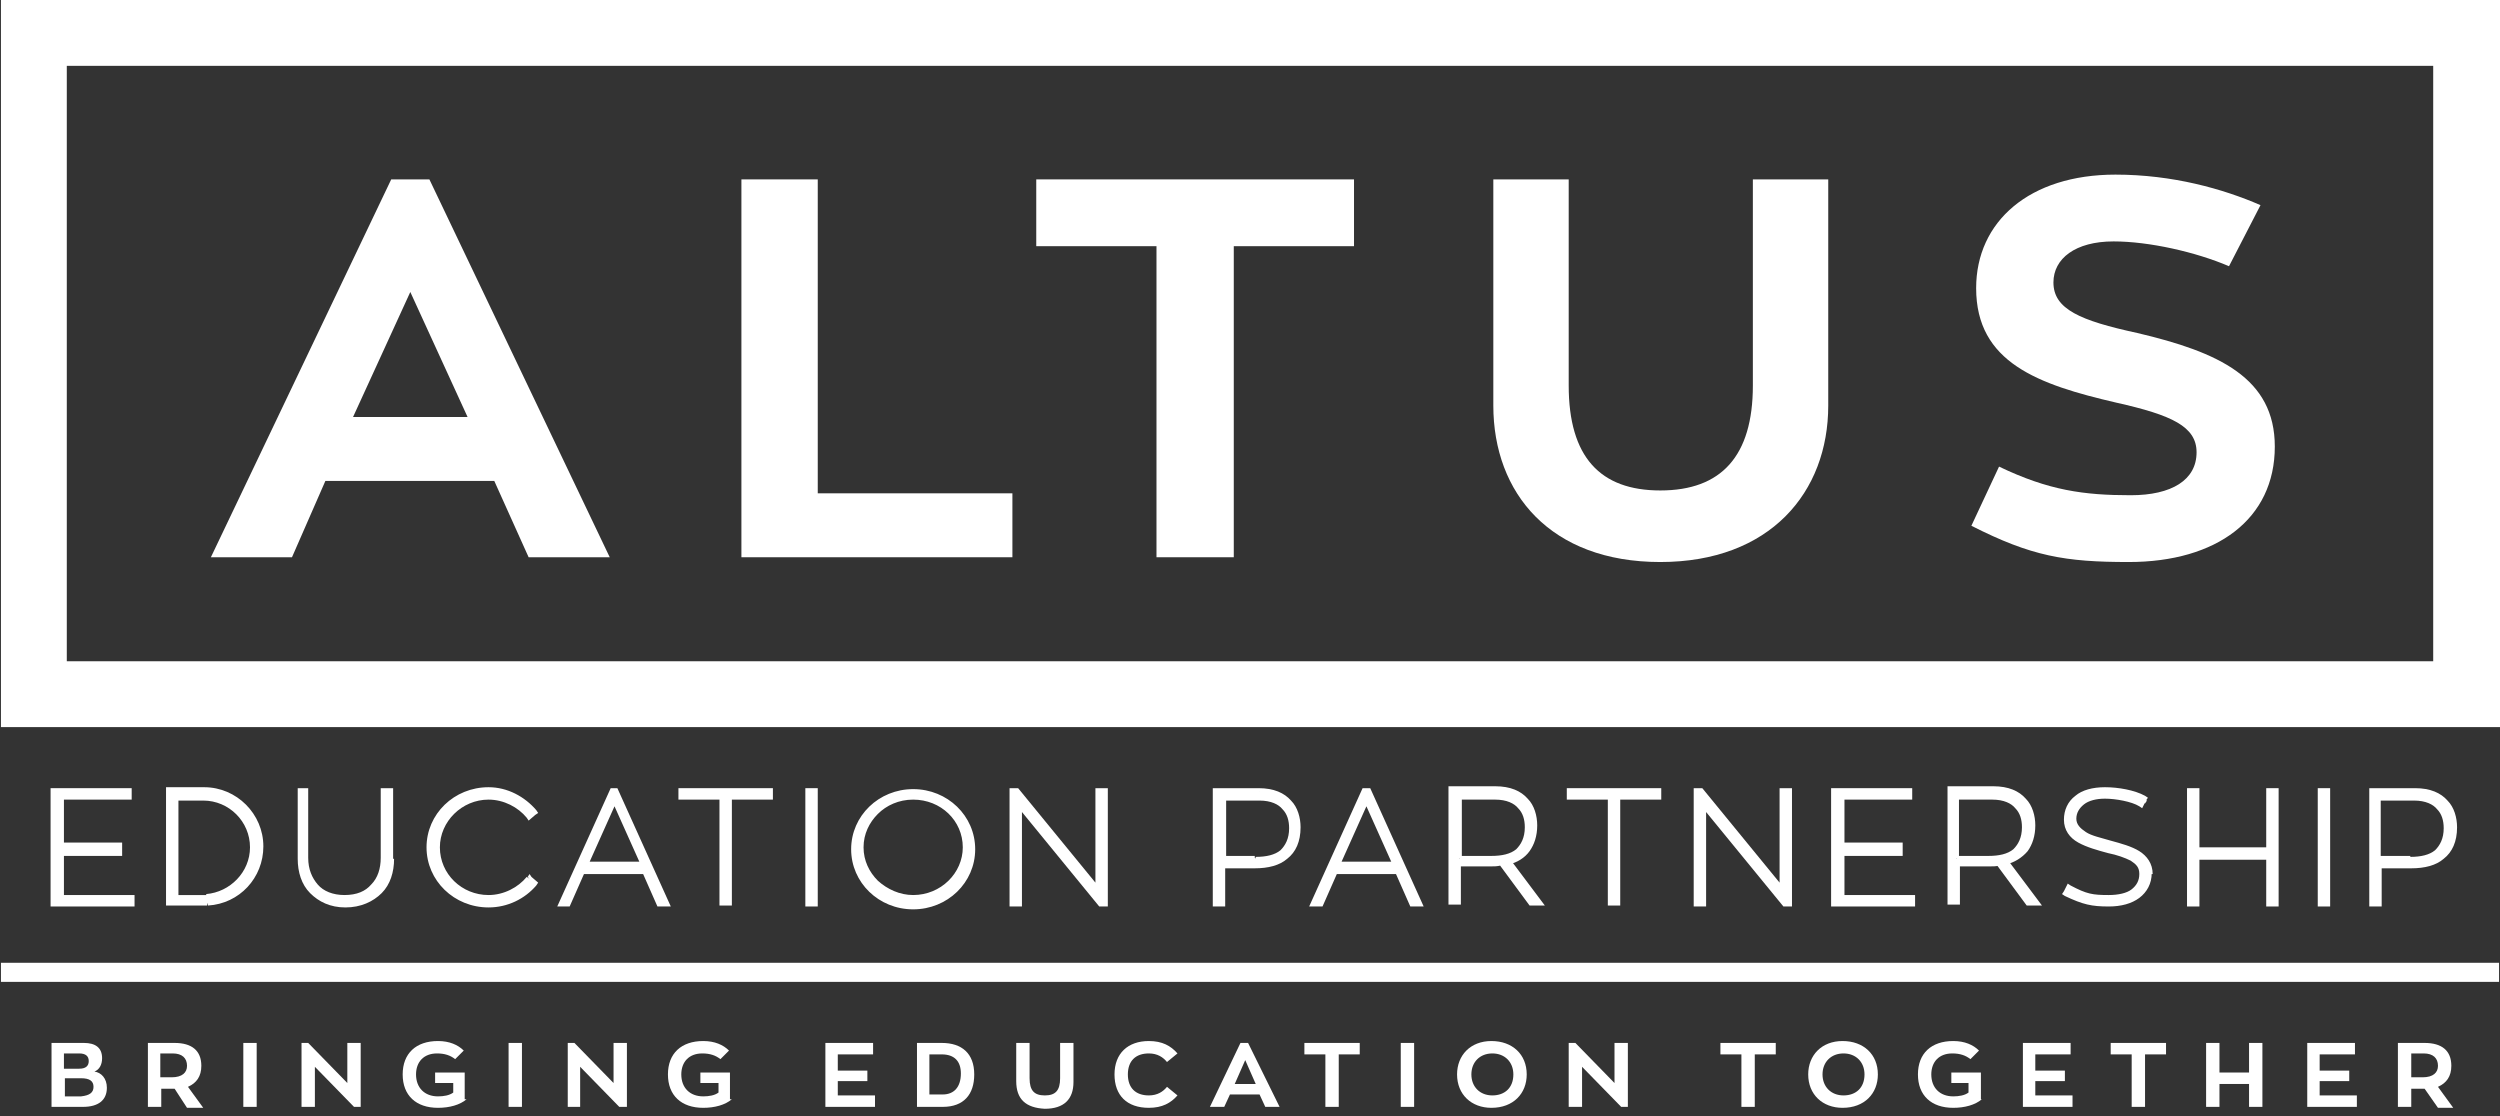 <?xml version="1.0" encoding="UTF-8" standalone="no"?>
<!DOCTYPE svg PUBLIC "-//W3C//DTD SVG 1.1//EN" "http://www.w3.org/Graphics/SVG/1.1/DTD/svg11.dtd">
<svg width="100%" height="100%" viewBox="0 0 262 117" version="1.1" xmlns="http://www.w3.org/2000/svg" xmlns:xlink="http://www.w3.org/1999/xlink" xml:space="preserve" xmlns:serif="http://www.serif.com/" style="fill-rule:evenodd;clip-rule:evenodd;stroke-miterlimit:10;">
    <rect x="0" y="0" width="262" height="117" fill="#333333" stroke="none"/>
    <g transform="matrix(1,0,0,1,-35.5,-6.7)">
        <path d="M72.5,50.4L84.5,50.4L78.5,37.3L72.5,50.4ZM87.3,57.1L69.6,57.1L66.1,65.1L57.6,65.1L76.5,25.5L80.5,25.5L99.4,65.1L90.9,65.1L87.3,57.1Z" style="fill:white;fill-rule:nonzero;"/>
    </g>
    <g transform="matrix(1,0,0,1,-35.5,-6.7)">
        <path d="M141.6,58.4L141.6,65.1L113.2,65.1L113.2,25.5L121.2,25.5L121.2,58.4L141.6,58.4Z" style="fill:white;fill-rule:nonzero;"/>
    </g>
    <g transform="matrix(1,0,0,1,-35.5,-6.7)">
        <path d="M177.4,32.5L164.8,32.5L164.8,65.1L156.7,65.1L156.7,32.5L144.1,32.5L144.1,25.5L177.4,25.5L177.4,32.5Z" style="fill:white;fill-rule:nonzero;"/>
    </g>
    <g transform="matrix(1,0,0,1,-35.5,-6.7)">
        <path d="M227.1,49.2C227.1,58.3 221,65.6 209.5,65.6C198,65.6 192,58.4 192,49.2L192,25.5L199.9,25.5L199.9,47.1C199.9,54.6 203.2,58.1 209.5,58.1C215.9,58.1 219.2,54.5 219.2,47.1L219.2,25.5L227.1,25.5L227.1,49.2Z" style="fill:white;fill-rule:nonzero;"/>
    </g>
    <g transform="matrix(1,0,0,1,-35.5,-6.7)">
        <path d="M273.9,53.5C273.9,61.1 267.8,65.6 258.6,65.6C251.9,65.6 248.4,65 242.1,61.8L245,55.6C250.2,58.1 253.9,58.6 258.8,58.6C263.1,58.6 265.7,57 265.7,54.1C265.7,51.4 263.1,50.2 257.3,48.9C249.1,47 242.6,44.7 242.6,36.9C242.6,29.9 248.2,25 257.2,25C263.2,25 268.5,26.5 272.4,28.2L269.1,34.6C265.6,33.1 260.7,32 257,32C253,32 250.7,33.8 250.7,36.3C250.7,39.1 253.5,40.3 259.5,41.6C268,43.6 273.9,46.3 273.9,53.5" style="fill:white;fill-rule:nonzero;"/>
    </g>
    <g transform="matrix(1,0,0,1,-35.5,-6.7)">
        <rect x="35.6" y="6.7" width="261.9" height="95.1" style="fill:none;"/>
    </g>
    <g transform="matrix(1,0,0,1,-35.5,-6.7)">
        <path d="M41.1,89.6L41.1,101.3L49.2,101.3L49.2,100.8L41.7,100.8L41.7,95.9L47.8,95.9L47.8,95.4L41.7,95.4L41.7,90.2L48.8,90.2L48.8,89.6L41.1,89.6Z" style="fill:white;fill-rule:nonzero;"/>
    </g>
    <g transform="matrix(1,0,0,1,-35.5,-6.7)">
        <path d="M49.2,100.8L48.9,100.8L49.2,100.8ZM40.8,89.3L40.8,101.7L49.6,101.7L49.6,100.5L42.2,100.5L42.2,96.4L48.3,96.4L48.3,95L42.2,95L42.2,90.5L49.3,90.5L49.3,89.3L40.8,89.3Z" style="fill:white;fill-rule:nonzero;"/>
    </g>
    <g transform="matrix(1,0,0,1,-35.5,-6.7)">
        <path d="M57.2,100.8C59.9,100.6 62.1,98.3 62.1,95.5C62.1,92.6 59.7,90.2 56.8,90.2L53.8,90.2L53.8,100.8L57.2,100.8ZM57.3,101.3L53.3,101.3L53.3,89.6L56.9,89.6C60.2,89.6 62.8,92.2 62.8,95.5C62.8,98.6 60.4,101.1 57.3,101.3" style="fill:white;fill-rule:nonzero;"/>
    </g>
    <g transform="matrix(1,0,0,1,-35.5,-6.7)">
        <path d="M57.2,100.5L57.2,101.1C60.1,100.9 62.4,98.5 62.5,95.5C62.5,92.4 60,89.9 56.9,89.9L53.6,89.9L53.6,101.1L57.3,101.1L57.2,100.8L57.2,100.5L54.2,100.5L54.2,90.6L56.8,90.6C59.5,90.6 61.7,92.8 61.7,95.5C61.7,98.1 59.6,100.2 57.1,100.4L57.2,100.8L57.2,100.5ZM57.3,101.3L57.3,101L53.7,101L53.7,90L57,90C58.5,90 59.9,90.6 60.9,91.6C61.9,92.6 62.5,94 62.5,95.5C62.5,98.4 60.2,100.8 57.3,101L57.3,101.3L57.3,101L57.3,101.6C60.6,101.4 63.1,98.7 63.1,95.4C63.1,92 60.3,89.2 56.9,89.2L52.9,89.2L52.9,101.6L57.2,101.6L57.3,101.3Z" style="fill:white;fill-rule:nonzero;"/>
    </g>
    <g transform="matrix(1,0,0,1,-35.5,-6.7)">
        <path d="M76.4,96.6C76.4,99.2 74.8,101.4 71.7,101.4C68.7,101.4 67,99.3 67,96.6L67,89.6L67.6,89.6L67.6,96.5C67.6,98.9 69,100.7 71.7,100.7C74.4,100.7 75.8,98.9 75.8,96.5L75.8,89.6L76.4,89.6L76.4,96.6Z" style="fill:white;fill-rule:nonzero;"/>
    </g>
    <g transform="matrix(1,0,0,1,-35.5,-6.7)">
        <path d="M76.4,96.6L76.1,96.6C76.1,97.9 75.7,99 75,99.7C74.3,100.5 73.2,101 71.7,101C70.3,101 69.2,100.5 68.5,99.7C67.8,98.9 67.4,97.8 67.4,96.6L67.4,90L67.6,90L67.6,89.7L67.3,89.7L67.3,96.6C67.3,97.9 67.7,99 68.4,99.8C69.2,100.6 70.3,101.1 71.7,101.1C73.1,101.1 74.3,100.6 75,99.8C75.8,99 76.1,97.8 76.1,96.6L76.1,90L76.4,90L76.4,89.7L76.1,89.7L76.1,96.7L76.7,96.7L76.7,89.3L75.4,89.3L75.4,96.6C75.4,97.7 75.1,98.7 74.4,99.4C73.8,100.1 72.9,100.5 71.6,100.5C70.4,100.5 69.4,100.1 68.8,99.4C68.2,98.7 67.8,97.8 67.8,96.6L67.8,89.3L66.7,89.3L66.7,96.7C66.7,98.1 67.1,99.4 68,100.3C68.9,101.2 70.1,101.8 71.7,101.8C73.3,101.8 74.6,101.2 75.5,100.3C76.4,99.4 76.8,98.1 76.8,96.7L76.4,96.7L76.4,96.6Z" style="fill:white;fill-rule:nonzero;"/>
    </g>
    <g transform="matrix(1,0,0,1,-35.5,-6.7)">
        <path d="M91,98.8L91.5,99.2C90.4,100.5 88.7,101.4 86.7,101.4C83.3,101.4 80.6,98.7 80.6,95.5C80.6,92.2 83.4,89.6 86.7,89.6C88.6,89.6 90.3,90.5 91.5,91.8L91,92.2C90,91 88.5,90.2 86.7,90.2C83.7,90.2 81.2,92.6 81.2,95.5C81.2,98.4 83.7,100.8 86.7,100.8C88.5,100.8 90,100 91,98.8" style="fill:white;fill-rule:nonzero;"/>
    </g>
    <g transform="matrix(1,0,0,1,-35.5,-6.7)">
        <path d="M91,98.8L90.8,99L91.3,99.4L91.5,99.1L91.2,99C90.1,100.3 88.5,101.1 86.7,101.1C85.1,101.1 83.7,100.5 82.6,99.5C81.6,98.5 80.9,97.1 80.9,95.6C80.9,94.1 81.5,92.7 82.6,91.7C83.6,90.7 85.1,90.1 86.7,90.1C88.5,90.1 90.1,90.9 91.2,92.2L91.5,92L91.3,91.7L90.8,92.1L91,92.4L91.3,92.2C90.2,90.9 88.6,90 86.7,90C83.5,90 80.9,92.5 80.9,95.7C80.9,98.8 83.5,101.3 86.7,101.3C88.6,101.3 90.2,100.5 91.3,99.2L91,98.8L90.8,99L91,98.8L90.7,98.6C89.8,99.7 88.3,100.5 86.7,100.5C83.9,100.5 81.6,98.3 81.6,95.5C81.6,92.8 83.9,90.5 86.7,90.5C88.3,90.5 89.8,91.3 90.7,92.4L90.9,92.7L91.6,92.1L91.9,91.9L91.7,91.6C90.5,90.2 88.7,89.2 86.7,89.2C83.1,89.2 80.2,92 80.2,95.5C80.2,99 83.1,101.8 86.7,101.8C88.7,101.8 90.5,100.9 91.7,99.5L91.9,99.2L91.2,98.6L91,98.3L90.8,98.6L91,98.8Z" style="fill:white;fill-rule:nonzero;"/>
    </g>
    <g transform="matrix(1,0,0,1,-35.5,-6.7)">
        <rect x="35.6" y="6.7" width="261.9" height="95.1" style="fill:none;"/>
    </g>
    <g transform="matrix(1,0,0,1,-35.5,-6.7)">
        <path d="M99.9,90.4L103,97.4L96.8,97.4L99.9,90.4ZM99.7,89.6L94.4,101.3L95,101.3L96.5,97.9L103.2,97.9L104.7,101.3L105.3,101.3L100,89.6L99.7,89.6Z" style="fill:white;fill-rule:nonzero;"/>
    </g>
    <g transform="matrix(1,0,0,1,-35.5,-6.7)">
        <path d="M103.2,97.9L102.9,98L103.2,97.9ZM99.9,91.2L102.5,97L97.3,97L99.9,91.2ZM100.2,89.3L99.5,89.3L93.9,101.7L95.2,101.7L96.7,98.3L102.9,98.3L104.4,101.7L105.8,101.7L100.2,89.3Z" style="fill:white;fill-rule:nonzero;"/>
    </g>
    <g transform="matrix(1,0,0,1,-35.5,-6.7)">
        <path d="M106.9,89.6L106.9,90.2L111.2,90.2L111.2,101.3L111.8,101.3L111.8,90.2L116.1,90.2L116.1,89.6L106.9,89.6Z" style="fill:white;fill-rule:nonzero;"/>
    </g>
    <g transform="matrix(1,0,0,1,-35.5,-6.7)">
        <path d="M116.1,90.2L116.1,89.9L116.1,90.2L116.4,90.2L116.1,90.2ZM106.6,89.3L106.6,90.5L110.9,90.5L110.9,101.6L112.2,101.6L112.2,90.5L116.5,90.5L116.5,89.3L106.6,89.3Z" style="fill:white;fill-rule:nonzero;"/>
    </g>
    <g transform="matrix(1,0,0,1,-35.5,-6.7)">
        <rect x="120.2" y="89.6" width="0.6" height="11.7" style="fill:white;"/>
    </g>
    <g transform="matrix(1,0,0,1,-35.5,-6.7)">
        <path d="M120.8,101.3L120.8,101L120.8,101.3L121.1,101.3L120.8,101.3ZM121.2,89.3L119.9,89.3L119.9,101.7L121.2,101.7L121.2,89.3Z" style="fill:white;fill-rule:nonzero;"/>
    </g>
    <g transform="matrix(1,0,0,1,-35.5,-6.7)">
        <path d="M136.7,95.5C136.7,92.6 134.2,90.2 131.2,90.2C128.2,90.2 125.7,92.6 125.7,95.5C125.7,98.4 128.2,100.8 131.2,100.8C134.3,100.8 136.7,98.4 136.7,95.5M137.4,95.5C137.4,98.8 134.7,101.4 131.3,101.4C127.9,101.4 125.1,98.7 125.1,95.5C125.1,92.2 127.9,89.6 131.3,89.6C134.6,89.6 137.4,92.2 137.4,95.5" style="fill:white;fill-rule:nonzero;"/>
    </g>
    <g transform="matrix(1,0,0,1,-35.5,-6.7)">
        <path d="M136.4,95.5L137,95.5C137,92.4 134.4,89.8 131.1,89.8C127.9,89.8 125.2,92.3 125.2,95.5C125.2,98.6 127.9,101.1 131.1,101.1C134.3,101.1 137,98.6 137,95.5L136.4,95.5C136.4,98.2 134.1,100.5 131.2,100.5C129.8,100.5 128.5,99.9 127.5,99C126.6,98.1 126,96.9 126,95.5C126,94.1 126.6,92.9 127.5,92C128.4,91.1 129.7,90.5 131.2,90.5C134.1,90.5 136.4,92.7 136.4,95.5ZM137.4,95.5L137,95.5C137,98.6 134.4,101.1 131.2,101.1C129.6,101.1 128.1,100.5 127.1,99.5C126,98.5 125.4,97.1 125.4,95.6C125.4,94.1 126,92.7 127.1,91.7C128.2,90.7 129.6,90.1 131.2,90.1C134.4,90.1 137,92.6 137,95.7L137.7,95.7C137.7,92.2 134.8,89.4 131.2,89.4C127.6,89.4 124.7,92.2 124.7,95.7C124.7,99.2 127.6,102 131.2,102C134.8,102 137.7,99.2 137.7,95.7L137.4,95.7L137.4,95.5Z" style="fill:white;fill-rule:nonzero;"/>
    </g>
    <g transform="matrix(1,0,0,1,-35.5,-6.7)">
        <rect x="35.6" y="6.7" width="261.9" height="95.1" style="fill:none;"/>
    </g>
    <g transform="matrix(1,0,0,1,-35.5,-6.7)">
        <path d="M150.6,89.6L150.6,100.2L142,89.6L141.6,89.6L141.6,101.3L142.2,101.3L142.2,90.8L150.8,101.3L151.2,101.3L151.2,89.6L150.6,89.6Z" style="fill:white;fill-rule:nonzero;"/>
    </g>
    <g transform="matrix(1,0,0,1,-35.5,-6.7)">
        <path d="M151.2,89.6L150.9,89.6L151.2,89.6ZM151.6,89.3L150.3,89.3L150.3,99.2L142.2,89.3L141.3,89.3L141.3,101.7L142.6,101.7L142.6,91.8L150.7,101.7L151.6,101.7L151.6,89.3Z" style="fill:white;fill-rule:nonzero;"/>
    </g>
    <g transform="matrix(1,0,0,1,-35.5,-6.7)">
        <path d="M167.1,96.7C169.4,96.7 171,95.7 171,93.3C171,91.6 170.1,90.1 167.5,90.1L163.7,90.1L163.7,96.6L167.1,96.6L167.1,96.7ZM167.5,89.6C170.5,89.6 171.6,91.4 171.6,93.3C171.6,96.1 169.7,97.2 167.1,97.2L163.7,97.2L163.7,101.2L163,101.2L163,89.6L167.5,89.6Z" style="fill:white;fill-rule:nonzero;"/>
    </g>
    <g transform="matrix(1,0,0,1,-35.5,-6.7)">
        <path d="M167.1,96.5L167.1,97C168.3,97 169.3,96.7 170.1,96.1C170.9,95.5 171.3,94.5 171.3,93.3C171.3,92.4 171.1,91.5 170.4,90.9C169.8,90.2 168.8,89.8 167.4,89.8L163.2,89.8L163.2,97L167,97L167,96.4L164,96.4L164,90.6L167.5,90.6C168.7,90.6 169.5,91 169.9,91.5C170.4,92 170.6,92.7 170.6,93.5C170.6,94.6 170.2,95.3 169.7,95.8C169.1,96.3 168.2,96.5 167.1,96.5ZM167.5,89.6L167.5,90C168.9,90 169.9,90.4 170.4,91C171,91.6 171.2,92.4 171.2,93.4C171.2,94.7 170.8,95.6 170.1,96.2C169.4,96.8 168.4,97 167.1,97L163.3,97L163.3,101L163,101L163,101.3L163.3,101.3L163.3,90L167.4,90L167.4,89.3L162.6,89.3L162.6,101.7L163.9,101.7L163.9,97.7L167,97.7C168.4,97.7 169.6,97.4 170.4,96.7C171.3,96 171.8,94.9 171.8,93.4C171.8,92.4 171.5,91.3 170.8,90.6C170.1,89.8 169,89.3 167.4,89.3L167.4,89.6L167.5,89.6Z" style="fill:white;fill-rule:nonzero;"/>
    </g>
    <g transform="matrix(1,0,0,1,-35.5,-6.7)">
        <rect x="35.6" y="6.7" width="261.9" height="95.1" style="fill:none;"/>
    </g>
    <g transform="matrix(1,0,0,1,-35.5,-6.7)">
        <path d="M178.7,90.4L181.8,97.4L175.6,97.4L178.7,90.4ZM178.5,89.6L173.2,101.3L173.9,101.3L175.4,97.9L182.1,97.9L183.6,101.3L184.3,101.3L179,89.6L178.5,89.6Z" style="fill:white;fill-rule:nonzero;"/>
    </g>
    <g transform="matrix(1,0,0,1,-35.5,-6.7)">
        <path d="M182.1,97.9L181.8,98L182.1,97.9ZM178.7,91.2L181.3,97L176.1,97L178.7,91.2ZM179.1,89.3L178.3,89.3L172.7,101.7L174.1,101.7L175.6,98.3L181.8,98.3L183.3,101.7L184.7,101.7L179.1,89.3Z" style="fill:white;fill-rule:nonzero;"/>
    </g>
    <g transform="matrix(1,0,0,1,-35.5,-6.7)">
        <path d="M188.4,96.7L191.9,96.7C194.2,96.7 195.8,95.7 195.8,93.3C195.8,91.6 194.9,90.1 192.3,90.1L188.4,90.1L188.4,96.7ZM193,97.2L188.5,97.2L188.5,101.2L187.9,101.2L187.9,89.6L192.4,89.6C195.4,89.6 196.5,91.4 196.5,93.3C196.5,95.4 195.4,96.6 193.7,97.1L196.8,101.3L196,101.3L193,97.2Z" style="fill:white;fill-rule:nonzero;"/>
    </g>
    <g transform="matrix(1,0,0,1,-35.5,-6.7)">
        <path d="M188.5,96.7L188.5,97L191.9,97C193.1,97 194.1,96.7 194.9,96.1C195.7,95.5 196.1,94.5 196.1,93.3C196.1,92.4 195.9,91.5 195.2,90.9C194.6,90.2 193.6,89.8 192.3,89.8L188.1,89.8L188.1,97L188.4,97L188.4,96.7L188.7,96.7L188.7,90.5L192.2,90.5C193.4,90.5 194.2,90.9 194.6,91.4C195.1,91.9 195.3,92.6 195.3,93.4C195.3,94.5 194.9,95.2 194.4,95.7C193.8,96.2 192.9,96.4 191.8,96.4L188.4,96.4L188.4,96.7L188.7,96.7L188.5,96.7ZM193,97.2L193,96.9L188.2,96.9L188.2,100.9L187.9,100.9L187.9,101.2L188.2,101.2L188.2,90L192.4,90C193.8,90 194.8,90.4 195.3,91C195.9,91.6 196.1,92.4 196.1,93.4C196.1,94.4 195.8,95.2 195.4,95.7C195,96.2 194.3,96.6 193.5,96.8L193,96.9L196,101L195.9,101L195.9,101.3L196.2,101.1L193.1,96.9L192.9,96.9L193,97.2L192.7,97.4L195.8,101.6L197.4,101.6L193.8,96.8L193.5,97L193.6,97.3C194.5,97.1 195.3,96.6 195.8,95.9C196.3,95.2 196.6,94.3 196.6,93.2C196.6,92.2 196.3,91.1 195.6,90.4C194.9,89.6 193.8,89.1 192.2,89.1L187.3,89.1L187.3,101.5L188.6,101.5L188.6,97.5L191.7,97.5C192.1,97.5 192.4,97.5 192.8,97.4L193,97.2L192.7,97.4L193,97.2Z" style="fill:white;fill-rule:nonzero;"/>
    </g>
    <g transform="matrix(1,0,0,1,-35.5,-6.7)">
        <rect x="35.6" y="6.7" width="261.9" height="95.1" style="fill:none;"/>
    </g>
    <g transform="matrix(1,0,0,1,-35.5,-6.7)">
        <path d="M200.1,89.6L200.1,90.2L204.3,90.2L204.3,101.3L205,101.3L205,90.2L209.2,90.2L209.2,89.6L200.1,89.6Z" style="fill:white;fill-rule:nonzero;"/>
    </g>
    <g transform="matrix(1,0,0,1,-35.5,-6.7)">
        <path d="M209.2,90.2L209.2,89.9L209.2,90.2L209.5,90.2L209.2,90.2ZM199.7,89.3L199.7,90.5L204,90.5L204,101.6L205.3,101.6L205.3,90.5L209.6,90.5L209.6,89.3L199.7,89.3Z" style="fill:white;fill-rule:nonzero;"/>
    </g>
    <g transform="matrix(1,0,0,1,-35.5,-6.7)">
        <path d="M222.3,89.6L222.3,100.2L213.8,89.6L213.4,89.6L213.4,101.3L214,101.3L214,90.8L222.6,101.3L223,101.3L223,89.6L222.3,89.6Z" style="fill:white;fill-rule:nonzero;"/>
    </g>
    <g transform="matrix(1,0,0,1,-35.5,-6.7)">
        <path d="M223,89.6L222.7,89.6L223,89.6ZM223.3,89.3L222,89.3L222,99.2L213.9,89.3L213,89.3L213,101.7L214.3,101.7L214.3,91.8L222.4,101.7L223.3,101.7L223.3,89.3Z" style="fill:white;fill-rule:nonzero;"/>
    </g>
    <g transform="matrix(1,0,0,1,-35.5,-6.7)">
        <path d="M227.8,89.6L227.8,101.3L235.8,101.3L235.8,100.8L228.4,100.8L228.4,95.9L234.5,95.9L234.5,95.4L228.4,95.4L228.4,90.2L235.5,90.2L235.5,89.6L227.8,89.6Z" style="fill:white;fill-rule:nonzero;"/>
    </g>
    <g transform="matrix(1,0,0,1,-35.5,-6.7)">
        <path d="M235.8,100.8L235.5,100.8L235.8,100.8ZM227.4,89.3L227.4,101.7L236.2,101.7L236.2,100.5L228.8,100.5L228.8,96.4L234.9,96.4L234.9,95L228.8,95L228.8,90.5L235.9,90.5L235.9,89.3L227.4,89.3Z" style="fill:white;fill-rule:nonzero;"/>
    </g>
    <g transform="matrix(1,0,0,1,-35.5,-6.7)">
        <path d="M240.5,96.7L244,96.7C246.3,96.7 247.9,95.7 247.9,93.3C247.9,91.6 247,90.1 244.4,90.1L240.5,90.1L240.5,96.7ZM245.1,97.2L240.6,97.2L240.6,101.2L240,101.2L240,89.6L244.5,89.6C247.5,89.6 248.6,91.4 248.6,93.3C248.6,95.4 247.5,96.6 245.8,97.1L248.9,101.3L248.1,101.3L245.1,97.2Z" style="fill:white;fill-rule:nonzero;"/>
    </g>
    <g transform="matrix(1,0,0,1,-35.5,-6.7)">
        <path d="M240.6,96.7L240.6,97L244,97C245.2,97 246.2,96.7 247,96.1C247.8,95.5 248.2,94.5 248.2,93.3C248.2,92.4 248,91.5 247.3,90.9C246.7,90.2 245.7,89.8 244.4,89.8L240.2,89.8L240.2,97L240.5,97L240.5,96.7L240.8,96.7L240.8,90.5L244.3,90.5C245.5,90.5 246.3,90.9 246.7,91.4C247.2,91.9 247.4,92.6 247.4,93.4C247.4,94.5 247,95.2 246.5,95.7C245.9,96.2 245,96.4 243.9,96.4L240.5,96.4L240.5,96.7L240.8,96.7L240.6,96.7ZM245.1,97.2L245.1,96.9L240.3,96.9L240.3,100.9L240,100.9L240,101.2L240.3,101.2L240.3,90L244.5,90C245.9,90 246.9,90.4 247.4,91C248,91.6 248.2,92.4 248.2,93.4C248.2,94.4 247.9,95.2 247.5,95.7C247.1,96.2 246.4,96.6 245.6,96.8L245.1,96.9L248.1,101L248,101L248,101.3L248.3,101.1L245.2,96.9L245,96.9L245.1,97.2L244.8,97.4L247.9,101.6L249.5,101.6L245.9,96.8L245.6,97L245.7,97.3C246.6,97.1 247.4,96.6 248,95.9C248.5,95.2 248.8,94.3 248.8,93.2C248.8,92.2 248.5,91.1 247.8,90.4C247.1,89.6 246,89.1 244.4,89.1L239.6,89.1L239.6,101.5L240.9,101.5L240.9,97.5L244,97.5C244.4,97.5 244.7,97.5 245.1,97.4L245.1,97.2L244.8,97.4L245.1,97.2Z" style="fill:white;fill-rule:nonzero;"/>
    </g>
    <g transform="matrix(1,0,0,1,-35.5,-6.7)">
        <path d="M260.8,98.3C260.8,100.3 259.1,101.4 256.6,101.4C254.8,101.4 254,101.3 252.1,100.3L252.4,99.8C254.2,100.7 254.9,100.8 256.6,100.8C258.7,100.8 260.1,99.9 260.1,98.3C260.1,96.7 258.5,96.2 256.5,95.7C254.2,95.1 252.2,94.5 252.2,92.5C252.2,90.7 253.7,89.5 256.2,89.5C257.5,89.5 259.3,89.9 260.3,90.4L260,91C259,90.5 257.4,90.2 256.2,90.2C254.1,90.2 252.9,91.2 252.9,92.6C252.9,94.2 254.6,94.7 256.7,95.2C258.9,95.7 260.8,96.4 260.8,98.3" style="fill:white;fill-rule:nonzero;"/>
    </g>
    <g transform="matrix(1,0,0,1,-35.5,-6.7)">
        <path d="M260.8,98.3L260.5,98.3C260.5,99.2 260.1,99.8 259.5,100.3C258.8,100.8 257.9,101.1 256.7,101.1C254.9,101.1 254.3,101 252.4,100.1L252.2,100.4L252.5,100.6L252.8,100.1L252.5,99.9L252.3,100.2C254.1,101.1 254.9,101.2 256.7,101.2C257.8,101.2 258.8,101 259.5,100.5C260.2,100 260.6,99.3 260.6,98.4C260.6,97.5 260.1,96.8 259.4,96.4C258.7,96 257.8,95.7 256.8,95.5C255.6,95.2 254.6,94.9 253.9,94.5C253.2,94 252.8,93.5 252.8,92.7C252.8,91.9 253.1,91.3 253.7,90.8C254.3,90.3 255.2,90 256.4,90C257.7,90 259.4,90.3 260.3,90.9L260.5,90.6L260.2,90.4L259.9,90.9L260,91L260.2,90.7C259.1,90.1 257.5,89.8 256.2,89.8C255.1,89.8 254.2,90.1 253.5,90.6C252.8,91.1 252.5,91.8 252.5,92.6C252.5,93.5 253.1,94.2 253.8,94.6C254.6,95 255.5,95.3 256.6,95.5C257.7,95.8 258.7,96.1 259.4,96.5C260.1,96.9 260.4,97.5 260.5,98.3L261.1,98.3C261.1,97.2 260.5,96.4 259.7,95.9C258.9,95.4 257.8,95.1 256.7,94.8C255.7,94.5 254.7,94.3 254.1,93.9C253.5,93.5 253.1,93.1 253.1,92.5C253.1,91.9 253.4,91.4 253.9,91C254.4,90.6 255.2,90.4 256.1,90.4C257.2,90.4 258.9,90.7 259.7,91.2L260,91.4L260.4,90.6L260.6,90.3L260.3,90.1C259.2,89.5 257.5,89.2 256.1,89.2C254.8,89.2 253.7,89.5 253,90.1C252.2,90.7 251.8,91.6 251.8,92.6C251.8,93.7 252.4,94.5 253.3,95C254.2,95.5 255.3,95.8 256.4,96.1C257.4,96.3 258.2,96.6 258.8,96.9C259.4,97.3 259.7,97.6 259.7,98.3C259.7,99 259.4,99.5 258.9,99.9C258.4,100.3 257.5,100.5 256.5,100.5C254.8,100.5 254.2,100.4 252.5,99.5L252.2,99.3L251.8,100.1L251.6,100.4L251.9,100.6C253.8,101.5 254.7,101.7 256.5,101.7C257.8,101.7 258.9,101.4 259.7,100.8C260.5,100.2 261,99.3 261,98.2L260.8,98.2L260.8,98.3Z" style="fill:white;fill-rule:nonzero;"/>
    </g>
    <g transform="matrix(1,0,0,1,-35.5,-6.7)">
        <rect x="35.6" y="6.7" width="261.9" height="95.1" style="fill:none;"/>
    </g>
    <g transform="matrix(1,0,0,1,-35.5,-6.7)">
        <path d="M273.3,89.6L273.3,95.9L265.6,95.9L265.6,89.6L265,89.6L265,101.3L265.6,101.3L265.6,96.4L273.3,96.4L273.3,101.3L273.9,101.3L273.9,89.6L273.3,89.6Z" style="fill:white;fill-rule:nonzero;"/>
    </g>
    <g transform="matrix(1,0,0,1,-35.5,-6.7)">
        <path d="M273.9,89.6L273.6,89.6L273.9,89.6ZM274.3,89.3L273,89.3L273,95.5L266,95.5L266,89.3L264.7,89.3L264.7,101.7L266,101.7L266,96.8L273,96.8L273,101.7L274.3,101.7L274.3,89.3Z" style="fill:white;fill-rule:nonzero;"/>
    </g>
    <g transform="matrix(1,0,0,1,-35.5,-6.7)">
        <rect x="278.7" y="89.6" width="0.6" height="11.7" style="fill:white;"/>
    </g>
    <g transform="matrix(1,0,0,1,-35.5,-6.7)">
        <path d="M279.3,101.3L279.3,101L279.3,101.3L279.6,101.3L279.3,101.3ZM279.7,89.3L278.4,89.3L278.4,101.7L279.7,101.7L279.7,89.3Z" style="fill:white;fill-rule:nonzero;"/>
    </g>
    <g transform="matrix(1,0,0,1,-35.5,-6.7)">
        <path d="M288.2,96.7C290.5,96.7 292.1,95.7 292.1,93.3C292.1,91.6 291.2,90.1 288.6,90.1L284.8,90.1L284.8,96.6L288.2,96.6L288.2,96.7ZM288.7,89.6C291.7,89.6 292.8,91.4 292.8,93.3C292.8,96.1 290.9,97.2 288.3,97.2L284.9,97.2L284.9,101.2L284.3,101.2L284.3,89.6L288.7,89.6Z" style="fill:white;fill-rule:nonzero;"/>
    </g>
    <g transform="matrix(1,0,0,1,-35.5,-6.7)">
        <path d="M288.2,96.7L288.2,97C289.4,97 290.4,96.7 291.2,96.1C292,95.5 292.4,94.5 292.4,93.3C292.4,92.4 292.2,91.5 291.5,90.9C290.9,90.2 289.9,89.8 288.5,89.8L284.3,89.8L284.3,97L288.1,97L288.1,96.4L285,96.4L285,90.6L288.5,90.6C289.7,90.6 290.5,91 290.9,91.5C291.4,92 291.6,92.7 291.6,93.5C291.6,94.6 291.2,95.3 290.7,95.8C290.1,96.3 289.2,96.5 288.1,96.5L288.1,96.7L288.2,96.7ZM288.7,89.6L288.7,90C290.1,90 291.1,90.4 291.6,91C292.2,91.6 292.4,92.4 292.4,93.4C292.4,94.7 292,95.6 291.3,96.2C290.6,96.8 289.6,97 288.3,97L284.5,97L284.5,101L284.2,101L284.2,101.3L284.5,101.3L284.5,90L288.6,90L288.6,89.3L283.8,89.3L283.8,101.7L285.1,101.7L285.1,97.7L288.2,97.7C289.6,97.7 290.8,97.4 291.6,96.7C292.5,96 293,94.9 293,93.4C293,92.4 292.7,91.3 292,90.6C291.3,89.8 290.2,89.3 288.6,89.3L288.6,89.6L288.7,89.6Z" style="fill:white;fill-rule:nonzero;"/>
    </g>
    <g transform="matrix(1,0,0,1,-35.5,-6.7)">
        <rect x="35.6" y="6.7" width="261.9" height="95.1" style="fill:none;"/>
    </g>
    <g transform="matrix(1,0,0,1,-35.5,-6.7)">
        <path d="M42.5,13.6L290.5,13.6L290.5,76L42.5,76L42.5,13.6ZM35.6,6.7L35.6,82.9L297.5,82.9L297.5,79.4L294,79.4L294,76L294,79.5L297.5,79.5L297.5,6.7L35.6,6.7Z" style="fill:white;fill-rule:nonzero;"/>
    </g>
    <g transform="matrix(1,0,0,1,-35.5,-6.7)">
        <path d="M35.6,108.6L297.4,108.6" style="fill:none;fill-rule:nonzero;stroke:white;stroke-width:2px;"/>
    </g>
    <g transform="matrix(1,0,0,1,-35.5,-6.7)">
        <path d="M46.7,120.7C46.7,122 45.8,122.7 44.2,122.7L40.9,122.7L40.9,116L44.3,116C45.5,116 46.2,116.5 46.2,117.6C46.2,118.3 45.9,118.8 45.4,119C46.1,119.1 46.7,119.7 46.7,120.7ZM43.8,118.7C44.5,118.7 44.8,118.4 44.8,117.9C44.8,117.4 44.5,117.1 43.8,117.1L42.2,117.1L42.2,118.7L43.8,118.7ZM45.3,120.6C45.3,120 44.9,119.7 44,119.7L42.3,119.7L42.3,121.6L44,121.6C44.9,121.5 45.3,121.2 45.3,120.6Z" style="fill:white;fill-rule:nonzero;"/>
    </g>
    <g transform="matrix(1,0,0,1,-35.5,-6.7)">
        <path d="M53.8,120.8L52.4,120.8L52.4,122.7L51,122.7L51,116L53.8,116C55.6,116 56.6,116.8 56.6,118.4C56.6,119.5 56.1,120.2 55.2,120.6L56.8,122.8L55.1,122.8L53.8,120.8ZM55.1,118.4C55.1,117.6 54.6,117.1 53.6,117.1L52.3,117.1L52.3,119.6L53.5,119.6C54.6,119.6 55.1,119.1 55.1,118.4Z" style="fill:white;fill-rule:nonzero;"/>
    </g>
    <g transform="matrix(1,0,0,1,-35.5,-6.7)">
        <rect x="61" y="116" width="1.4" height="6.7" style="fill:white;fill-rule:nonzero;"/>
    </g>
    <g transform="matrix(1,0,0,1,-35.5,-6.7)">
        <path d="M73.3,122.7L72.6,122.7L68.5,118.5L68.5,122.7L67.1,122.7L67.1,116L67.8,116L71.9,120.2L71.9,116L73.3,116L73.3,122.7Z" style="fill:white;fill-rule:nonzero;"/>
    </g>
    <g transform="matrix(1,0,0,1,-35.5,-6.7)">
        <path d="M84.4,121.9C83.7,122.5 82.6,122.8 81.4,122.8C79.1,122.8 77.7,121.5 77.7,119.3C77.7,117.1 79.1,115.8 81.4,115.8C82.6,115.8 83.5,116.2 84.1,116.8L83.2,117.7C82.7,117.3 82.1,117.1 81.3,117.1C79.9,117.1 79.1,118 79.1,119.3C79.1,120.7 80,121.6 81.4,121.6C82,121.6 82.6,121.5 83,121.2L83,120.2L81.1,120.2L81.1,119.1L84.2,119.1L84.2,121.9L84.4,121.9Z" style="fill:white;fill-rule:nonzero;"/>
    </g>
    <g transform="matrix(1,0,0,1,-35.5,-6.7)">
        <rect x="88.8" y="116" width="1.4" height="6.7" style="fill:white;fill-rule:nonzero;"/>
    </g>
    <g transform="matrix(1,0,0,1,-35.5,-6.7)">
        <path d="M101.2,122.7L100.4,122.7L96.3,118.5L96.3,122.7L95,122.7L95,116L95.7,116L99.8,120.2L99.8,116L101.2,116L101.2,122.7Z" style="fill:white;fill-rule:nonzero;"/>
    </g>
    <g transform="matrix(1,0,0,1,-35.5,-6.7)">
        <path d="M112.2,121.9C111.5,122.5 110.4,122.8 109.2,122.8C106.9,122.8 105.5,121.5 105.5,119.3C105.5,117.1 106.9,115.8 109.2,115.8C110.4,115.8 111.3,116.2 111.9,116.8L111,117.7C110.5,117.3 109.9,117.1 109.1,117.1C107.7,117.1 106.9,118 106.9,119.3C106.9,120.7 107.8,121.6 109.2,121.6C109.8,121.6 110.4,121.5 110.8,121.2L110.8,120.2L108.9,120.2L108.9,119.1L112,119.1L112,121.9L112.2,121.9Z" style="fill:white;fill-rule:nonzero;"/>
    </g>
    <g transform="matrix(1,0,0,1,-35.5,-6.7)">
        <path d="M127,116L127,117.2L123.3,117.2L123.3,118.9L126.4,118.9L126.4,120L123.3,120L123.3,121.5L127.2,121.5L127.2,122.7L122,122.7L122,116L127,116Z" style="fill:white;fill-rule:nonzero;"/>
    </g>
    <g transform="matrix(1,0,0,1,-35.5,-6.7)">
        <path d="M134.2,116C136.3,116 137.6,117.1 137.6,119.3C137.6,121.4 136.5,122.7 134.3,122.7L131.6,122.7L131.6,116L134.2,116ZM136.2,119.2C136.2,117.9 135.5,117.2 134.2,117.2L132.9,117.2L132.9,121.4L134.3,121.4C135.5,121.4 136.2,120.6 136.2,119.2Z" style="fill:white;fill-rule:nonzero;"/>
    </g>
    <g transform="matrix(1,0,0,1,-35.5,-6.7)">
        <path d="M142,120L142,116L143.4,116L143.4,119.7C143.4,121 143.9,121.5 145,121.5C146.1,121.5 146.6,121 146.6,119.7L146.6,116L148,116L148,120.1C148,121.9 147,122.9 145,122.9C143,122.8 142,121.9 142,120Z" style="fill:white;fill-rule:nonzero;"/>
    </g>
    <g transform="matrix(1,0,0,1,-35.5,-6.7)">
        <path d="M152.3,119.3C152.3,117.1 153.7,115.8 155.9,115.8C157.3,115.8 158.2,116.3 158.9,117.1L157.8,118C157.4,117.5 156.8,117.1 155.9,117.1C154.5,117.1 153.7,117.9 153.7,119.3C153.7,120.7 154.5,121.5 155.9,121.5C156.8,121.5 157.4,121.1 157.8,120.6L158.9,121.5C158.2,122.3 157.3,122.8 155.9,122.8C153.6,122.8 152.3,121.5 152.3,119.3Z" style="fill:white;fill-rule:nonzero;"/>
    </g>
    <g transform="matrix(1,0,0,1,-35.5,-6.7)">
        <path d="M164.4,121.4L163.8,122.7L162.3,122.7L165.5,116L166.3,116L169.6,122.7L168.1,122.7L167.5,121.4L164.4,121.4ZM167.1,120.3L166,117.8L164.9,120.3L167.1,120.3Z" style="fill:white;fill-rule:nonzero;"/>
    </g>
    <g transform="matrix(1,0,0,1,-35.5,-6.7)">
        <path d="M172.2,117.2L172.2,116L178,116L178,117.2L175.8,117.2L175.8,122.7L174.4,122.7L174.4,117.2L172.2,117.2Z" style="fill:white;fill-rule:nonzero;"/>
    </g>
    <g transform="matrix(1,0,0,1,-35.5,-6.7)">
        <rect x="182.3" y="116" width="1.4" height="6.7" style="fill:white;fill-rule:nonzero;"/>
    </g>
    <g transform="matrix(1,0,0,1,-35.5,-6.7)">
        <path d="M188.2,119.3C188.2,117.3 189.6,115.8 191.8,115.8C194,115.8 195.5,117.2 195.5,119.3C195.5,121.3 194.1,122.8 191.8,122.8C189.7,122.8 188.2,121.4 188.2,119.3ZM194.1,119.3C194.1,118 193.2,117.1 191.9,117.1C190.6,117.1 189.7,118 189.7,119.3C189.7,120.6 190.6,121.5 191.9,121.5C193.2,121.5 194.1,120.7 194.1,119.3Z" style="fill:white;fill-rule:nonzero;"/>
    </g>
    <g transform="matrix(1,0,0,1,-35.5,-6.7)">
        <path d="M206.1,122.7L205.4,122.7L201.3,118.5L201.3,122.7L199.9,122.7L199.9,116L200.6,116L204.7,120.2L204.7,116L206.1,116L206.1,122.7Z" style="fill:white;fill-rule:nonzero;"/>
    </g>
    <g transform="matrix(1,0,0,1,-35.5,-6.7)">
        <path d="M215.8,117.2L215.8,116L221.6,116L221.6,117.2L219.4,117.2L219.4,122.7L218,122.7L218,117.2L215.8,117.2Z" style="fill:white;fill-rule:nonzero;"/>
    </g>
    <g transform="matrix(1,0,0,1,-35.5,-6.7)">
        <path d="M225,119.3C225,117.3 226.4,115.8 228.6,115.8C230.8,115.8 232.3,117.2 232.3,119.3C232.3,121.3 230.9,122.8 228.6,122.8C226.5,122.8 225,121.4 225,119.3ZM230.9,119.3C230.9,118 230,117.1 228.7,117.1C227.4,117.1 226.5,118 226.5,119.3C226.5,120.6 227.4,121.5 228.7,121.5C230,121.5 230.9,120.7 230.9,119.3Z" style="fill:white;fill-rule:nonzero;"/>
    </g>
    <g transform="matrix(1,0,0,1,-35.5,-6.7)">
        <path d="M243.2,121.9C242.5,122.5 241.4,122.8 240.2,122.8C237.9,122.8 236.5,121.5 236.5,119.3C236.5,117.1 237.9,115.8 240.2,115.8C241.4,115.8 242.3,116.2 242.9,116.8L242,117.7C241.5,117.3 240.9,117.1 240.1,117.1C238.7,117.1 237.9,118 237.9,119.3C237.9,120.7 238.8,121.6 240.2,121.6C240.8,121.6 241.4,121.5 241.8,121.2L241.8,120.2L240,120.2L240,119.1L243.1,119.1L243.1,121.9L243.2,121.9Z" style="fill:white;fill-rule:nonzero;"/>
    </g>
    <g transform="matrix(1,0,0,1,-35.5,-6.7)">
        <path d="M252.5,116L252.5,117.2L248.8,117.2L248.8,118.9L251.9,118.9L251.9,120L248.8,120L248.8,121.5L252.7,121.5L252.7,122.7L247.5,122.7L247.5,116L252.5,116Z" style="fill:white;fill-rule:nonzero;"/>
    </g>
    <g transform="matrix(1,0,0,1,-35.5,-6.7)">
        <path d="M256.7,117.2L256.7,116L262.5,116L262.5,117.2L260.3,117.2L260.3,122.7L258.9,122.7L258.9,117.2L256.7,117.2Z" style="fill:white;fill-rule:nonzero;"/>
    </g>
    <g transform="matrix(1,0,0,1,-35.5,-6.7)">
        <path d="M268.1,116L268.1,119.1L271.2,119.1L271.2,116L272.6,116L272.6,122.7L271.2,122.7L271.2,120.3L268.1,120.3L268.1,122.7L266.7,122.7L266.7,116L268.1,116Z" style="fill:white;fill-rule:nonzero;"/>
    </g>
    <g transform="matrix(1,0,0,1,-35.5,-6.7)">
        <path d="M282.3,116L282.3,117.2L278.6,117.2L278.6,118.9L281.7,118.9L281.7,120L278.6,120L278.6,121.5L282.5,121.5L282.5,122.7L277.3,122.7L277.3,116L282.3,116Z" style="fill:white;fill-rule:nonzero;"/>
    </g>
    <g transform="matrix(1,0,0,1,-35.5,-6.7)">
        <path d="M289.6,120.8L288.2,120.8L288.2,122.7L286.8,122.7L286.8,116L289.6,116C291.4,116 292.4,116.8 292.4,118.4C292.4,119.5 291.9,120.2 291,120.6L292.6,122.8L291,122.8L289.6,120.8ZM291,118.4C291,117.6 290.5,117.1 289.5,117.1L288.2,117.1L288.2,119.6L289.4,119.6C290.5,119.6 291,119.1 291,118.4Z" style="fill:white;fill-rule:nonzero;"/>
    </g>
</svg>
